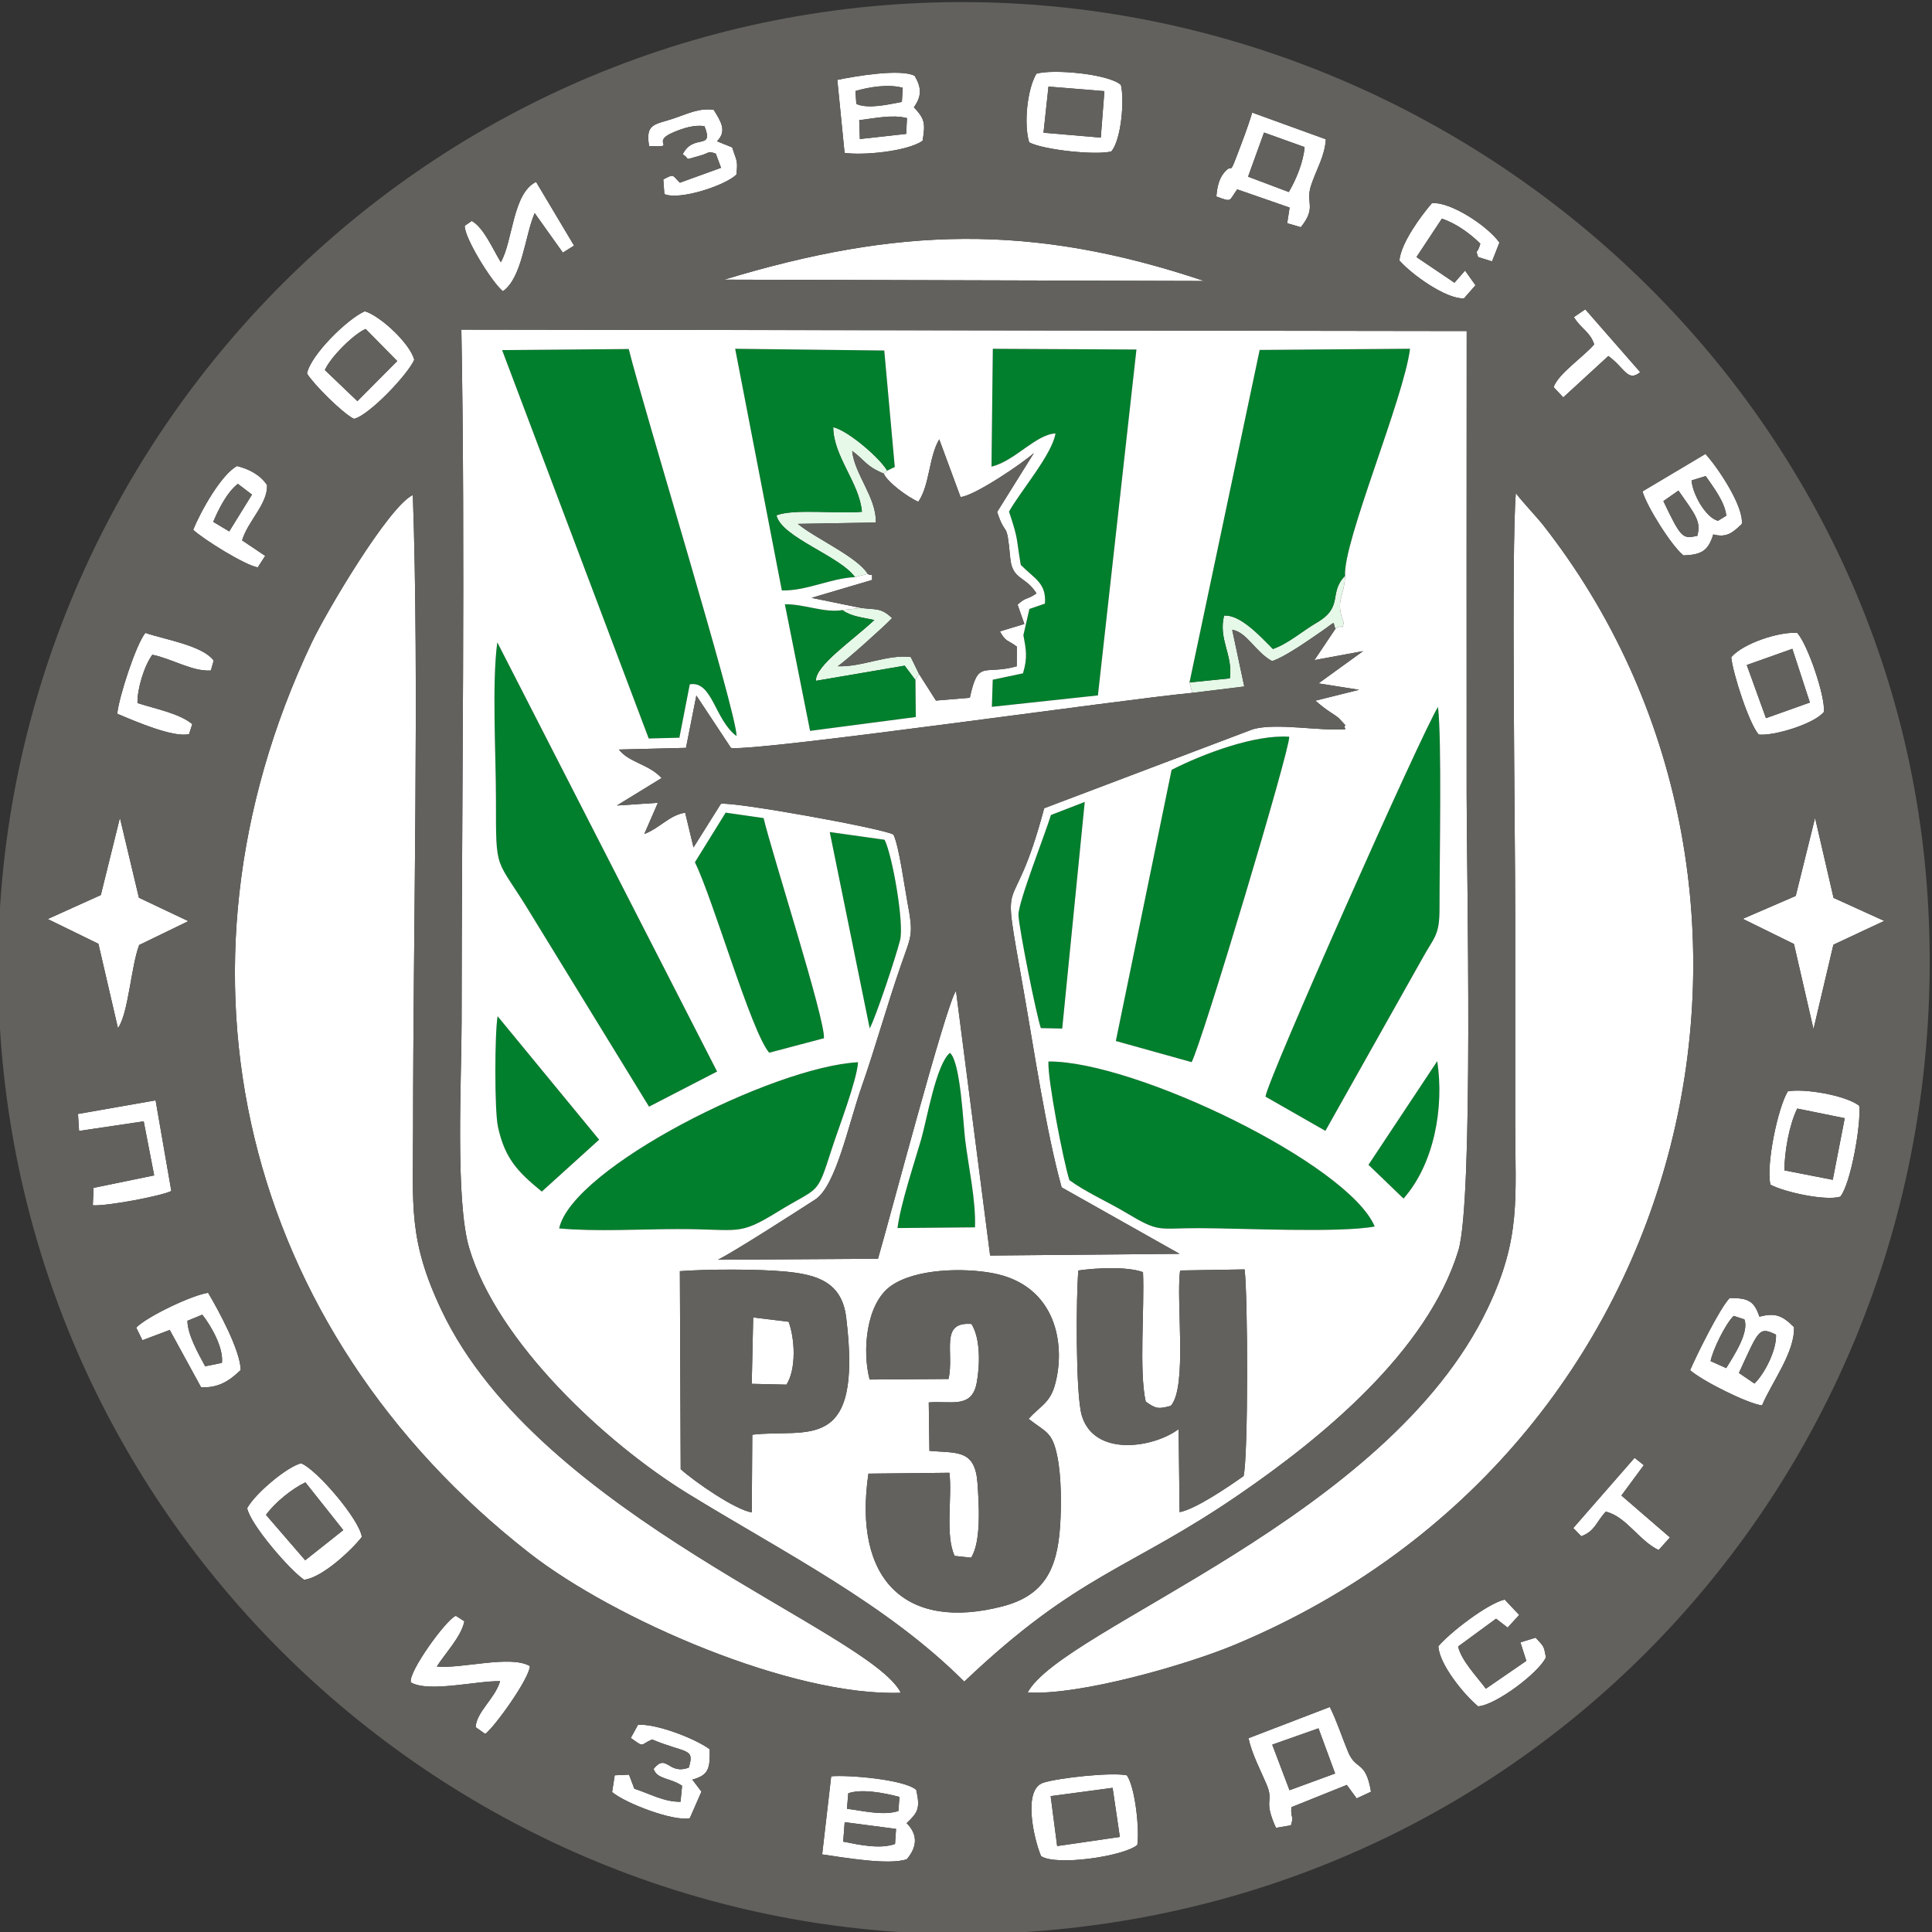 <?xml version="1.0" encoding="UTF-8"?> <svg xmlns="http://www.w3.org/2000/svg" xmlns:xlink="http://www.w3.org/1999/xlink" xmlns:xodm="http://www.corel.com/coreldraw/odm/2003" xml:space="preserve" width="46.128mm" height="46.128mm" version="1.1" style="shape-rendering:geometricPrecision; text-rendering:geometricPrecision; image-rendering:optimizeQuality; fill-rule:evenodd; clip-rule:evenodd" viewBox="0 0 4612.8 4612.8"><rect x="0" y="0" width="4612.8" height="4612.8" fill="#333333" stroke="none"/> <defs> <style type="text/css"> .fil1 {fill:#017F2D} .fil3 {fill:#62615D} .fil0 {fill:#E6F8E8} .fil2 {fill:white} </style> </defs> <g id="Слой_x0020_1">  <g id="_2289662560144"> <g> <path class="fil0" d="M2041.35 1378l30.33 -7.82c-23.91,-40.17 -126.66,-85.65 -166.77,-119.4l186.24 -3.21c1.78,-59.37 -50.86,-114.62 -56.57,-170.99 29.26,21.24 32.41,36.44 75.57,54.21l8.02 -7.1c-17.06,-29.85 -92.45,-95.22 -128.84,-103.86 0.49,70.16 62.57,132.72 68.58,202 -54.57,5.94 -160.67,-8.05 -204.09,8.53 11.63,52.52 152.08,97.27 187.53,147.64z"></path> <path class="fil0" d="M2840 1629.38l6.76 24.88 124.03 -15.22 -28.84 -135.36c35.02,5.23 55.78,53.54 95.3,74.73 31.18,-10.15 86.66,-49.49 117.86,-70.95 38.8,-26.69 25.02,-23.66 33.43,-6.28 23.2,-14.81 12.69,8.43 19.8,-14 -20.93,-54.84 0.59,-58.22 3.21,-112.59 -40.97,42.21 -1.74,73.63 -68.36,112.47 -34.13,19.9 -67.05,49.47 -103.95,62.45 -28.4,-28.32 -77.31,-82.79 -116.67,-79.68 -14.11,56.98 21.72,94.1 13.78,149.78l-96.35 9.77z"></path> <path class="fil0" d="M2010.83 1456.64c22.17,15.39 45.73,16.96 76.72,23.7 -52.77,49.5 -141.13,108.7 -139.51,145.17l211.95 -36.18 25.73 34.4 8.4 -14.82 -19.63 -40.24c-56.09,-6.86 -116.72,24.4 -174.18,22.02 18.94,-12.62 114.73,-98.49 129.59,-114.95 -26.41,-24.93 -36.65,-19.61 -73.43,-24.08l-45.64 4.98z"></path> </g> <g> <path class="fil1" d="M1501.17 833.35l-302.34 2.57 350.02 927.28 73.23 -1.85 24.84 -127.53c54.35,-8.76 59.25,84.86 111.71,123.62 0.89,-54.93 -221.86,-781.04 -257.46,-924.09z"></path> <path class="fil1" d="M2840 1629.38l96.35 -9.77c7.94,-55.68 -27.89,-92.8 -13.78,-149.78 39.36,-3.11 88.27,51.36 116.67,79.68 36.9,-12.98 69.82,-42.55 103.95,-62.45 66.62,-38.84 27.39,-70.26 68.36,-112.47 -5.59,-79.46 140.25,-423.18 155,-541.88l-359 2.82 -167.55 793.85z"></path> <path class="fil1" d="M2367.27 1114.12c54.97,-12.79 106.21,-77.24 152.79,-79.2 -8.19,50.34 -83.15,137 -110.95,186.62 23.11,69.46 16.22,57.44 28.06,127.24 33.5,33.63 61.37,43.5 57.73,92.37l-37.12 12.83 -14.33 62.44c6.51,35.2 10.29,53.6 -0.99,91.23l-72.2 15.2 -2.11 64.76 253.19 -27.26 91.99 -825.83 -342.88 -1.75 -3.18 281.35z"></path> <path class="fil1" d="M1187.35 1533.64c-13.2,96.57 -3.22,268.96 -3.22,373.98 0.01,182.98 -1.78,133.38 85.83,278.73l279.67 455.91 162.47 -83.87 -524.75 -1024.75z"></path> <path class="fil1" d="M2860.76 2932.3c101.24,0.02 336.39,12.03 421.47,-3.95 -62.74,-149.25 -573.09,-395.73 -778.99,-393.93 -2.52,41.45 35.83,239.3 50.03,283.23 37.64,27.83 92.35,52.21 133.68,76.91 82.47,49.29 74.66,37.72 173.81,37.74z"></path> <path class="fil1" d="M2845.09 2535.92c25.19,-47.39 235.71,-749.09 233.06,-776.93 -82.36,-5.61 -204.98,40.46 -280.85,79.06l-133.13 647.4 180.92 50.47z"></path> <path class="fil1" d="M3394.99 2290.15c29.06,-53.1 41.98,-55.49 41.94,-119.94 -0.09,-115.76 5.84,-401.63 -3.6,-482.31 -37.74,59.09 -409.31,894.5 -411.85,930.43l143.01 81.67 230.5 -409.85z"></path> <path class="fil1" d="M1335.01 2932.94c88.55,8.08 190.6,1.82 281.15,1.59 150.55,-0.39 144.63,17.81 240.66,-41.29 101.7,-62.6 91.97,-34.89 129.25,-150.43 15.83,-49.08 60.02,-163.52 62.54,-206.62 -202.09,10.49 -682.1,251.9 -713.6,396.75z"></path> <path class="fil1" d="M2041.35 1378c-35.45,-50.37 -175.9,-95.12 -187.53,-147.64 43.42,-16.58 149.52,-2.59 204.09,-8.53 -6.01,-69.28 -68.09,-131.84 -68.58,-202 36.39,8.64 111.78,74.01 128.84,103.86l18.19 -8.66 -25.12 -278.12 -355.97 -4.14 111.42 576.98c59.98,1.34 117.55,-29.59 174.66,-31.75z"></path> <path class="fil1" d="M1659.15 2058.73c43.48,87.96 134.34,405.13 177.39,454.73l130.63 -34.56c4.02,-42.99 -124.53,-442.5 -144.02,-525.66l-90.57 -13.01 -73.43 118.5z"></path> <path class="fil1" d="M2185.72 1623.73l-25.73 -34.4 -211.95 36.18c-1.62,-36.47 86.74,-95.67 139.51,-145.17 -30.99,-6.74 -54.55,-8.31 -76.72,-23.7 -42.26,7.24 -89.44,-14.44 -136.89,-13.92l60.19 302.3 252.36 -33.05 -0.77 -88.24z"></path> <path class="fil1" d="M1188.07 2426.32c-7,40.79 -7.64,224.94 0.86,264.07 16.52,76.05 47.13,107.37 104.67,154.63l136.91 -123.95 -242.44 -294.75z"></path> <path class="fil1" d="M2589.9 1914.68l-80.71 31.23c-13.3,44.22 -78.84,209.63 -77.5,238.93 1.55,33.85 42.17,236.39 53.42,269.88l51 1.06 53.79 -541.1z"></path> <path class="fil1" d="M2268.13 2513.77c-33,26.73 -54.83,158.26 -68.66,206.07 -17.02,58.85 -49.06,154.03 -56.62,212.23l185.03 -1.68c2.27,-65.79 -15.53,-143.29 -23.6,-210.29 -4.84,-40.2 -10.85,-183.97 -36.15,-206.33z"></path> <path class="fil1" d="M2112.09 2004.98l-130.99 -18.41 95.39 468.86c15.5,-29.24 62.79,-171.93 72.51,-210.64 10.03,-39.96 -18.09,-201.66 -36.91,-239.81z"></path> <path class="fil1" d="M3351.03 2861.68c73.34,-83.01 97.33,-217.96 80.47,-328.11l-164.15 247.5 83.68 80.61z"></path> </g> <g> <path class="fil2" d="M2574.71 3033.42c40.89,-6.06 116.13,-10.08 154.28,3.95 3.94,83.56 -9.81,237.43 6.55,309.21 24.32,17.13 30.07,18.06 59.87,9.91 40.14,-44.92 11.98,-251.94 22.27,-323.11l153.82 -2.57c7.96,58.35 8.99,447.32 -2.42,493.42 -35.03,24.79 -114.32,79 -152.67,86.14l-2.36 -198.28c-60.89,45.57 -202.43,66.76 -231.37,-33.09 -14.77,-50.98 -13.52,-286.32 -7.97,-345.58zm-778.56 392.1l-1.25 185.38c-39.3,-5.86 -137.27,-73.71 -169.7,-103.18l-1.97 -472.71c67.79,-5.06 187.25,-5.24 253.04,1.06 74.39,7.14 133.55,25.02 143.94,108.8 40.91,330.18 -94.7,264.89 -224.06,280.65zm468.46 -133.12l-188.29 1.35c-18.19,-68.75 -8.34,-181.75 50.91,-223.52 59.13,-41.68 173.8,-43.45 243.03,-30.44 154.15,28.96 175.33,175.23 147.59,269.69 -12,40.86 -36.1,49.08 -61.94,78.1 41.83,33.09 56.7,29.88 68.83,91.23 9.44,47.78 9.56,115.87 6.34,164.86 -6.81,103.99 -38.53,166.2 -138.4,191.87 -228.73,58.79 -356.85,-61.63 -319.21,-317.11l193.35 -2.06c7,59.3 -10.7,149.07 12.47,198.47l39.35 4.23c24.91,-38.84 18.38,-130.85 15.34,-176.72 -5.5,-82.75 -48.93,-72.49 -114.89,-78.33l-1.59 -115.61c51.6,-4.5 102.67,15.8 114.36,-46.24 7.98,-42.31 9.5,-106.43 -12.37,-141.03 -77.09,-6.45 -40.37,68.81 -54.88,131.26zm3.52 -778.63c25.3,22.36 31.31,166.13 36.15,206.33 8.07,67 25.87,144.5 23.6,210.29l-185.03 1.68c7.56,-58.2 39.6,-153.38 56.62,-212.23 13.83,-47.81 35.66,-179.34 68.66,-206.07zm-1080.06 -87.45l242.44 294.75 -136.91 123.95c-57.54,-47.26 -88.15,-78.58 -104.67,-154.63 -8.5,-39.13 -7.86,-223.28 -0.86,-264.07zm2162.96 435.36l-83.68 -80.61 164.15 -247.5c16.86,110.15 -7.13,245.1 -80.47,328.11zm-847.79 -327.26c205.9,-1.8 716.25,244.68 778.99,393.93 -85.08,15.98 -320.23,3.97 -421.47,3.95 -99.15,-0.02 -91.34,11.55 -173.81,-37.74 -41.33,-24.7 -96.04,-49.08 -133.68,-76.91 -14.2,-43.93 -52.55,-241.78 -50.03,-283.23zm-1168.23 398.52c31.5,-144.85 511.51,-386.26 713.6,-396.75 -2.52,43.1 -46.71,157.54 -62.54,206.62 -37.28,115.54 -27.55,87.83 -129.25,150.43 -96.03,59.1 -90.11,40.9 -240.66,41.29 -90.55,0.23 -192.6,6.49 -281.15,-1.59zm1829.48 -232.94l-143.01 -81.67c2.54,-35.93 374.11,-871.34 411.85,-930.43 9.44,80.68 3.51,366.55 3.6,482.31 0.04,64.45 -12.88,66.84 -41.94,119.94l-230.5 409.85zm-1505.34 -641.27l73.43 -118.5 90.57 13.01c19.49,83.16 148.04,482.67 144.02,525.66l-130.63 34.56c-43.05,-49.6 -133.91,-366.77 -177.39,-454.73zm-471.8 -525.09l524.75 1024.75 -162.47 83.87 -279.67 -455.91c-87.61,-145.35 -85.82,-95.75 -85.83,-278.73 0,-105.02 -9.98,-277.41 3.22,-373.98zm793.75 452.93l130.99 18.41c18.82,38.15 46.94,199.85 36.91,239.81 -9.72,38.71 -57.01,181.4 -72.51,210.64l-95.39 -468.86zm555.01 469.21l-51 -1.06c-11.25,-33.49 -51.87,-236.03 -53.42,-269.88 -1.34,-29.3 64.2,-194.71 77.5,-238.93l80.71 -31.23 -53.79 541.1zm308.98 80.14l-180.92 -50.47 133.13 -647.4c75.87,-38.6 198.49,-84.67 280.85,-79.06 2.65,27.84 -207.87,729.54 -233.06,776.93zm-474.64 -1703.15l342.88 1.75 -91.99 825.83 -253.19 27.26 2.11 -64.76 72.2 -15.2c11.28,-37.63 7.5,-56.03 0.99,-91.23l14.33 -62.44 37.12 -12.83c3.64,-48.87 -24.23,-58.74 -57.73,-92.37 -11.84,-69.8 -4.95,-57.78 -28.06,-127.24 27.8,-49.62 102.76,-136.28 110.95,-186.62 -46.58,1.96 -97.82,66.41 -152.79,79.2l3.18 -281.35zm841.1 541.82c-2.62,54.37 -24.14,57.75 -3.21,112.59 -7.11,22.43 3.4,-0.81 -19.8,14l-50.29 74.86 116.16 -21.41 -106.41 76.98 96.86 15.35 -104.3 25.95c14.03,12 21.59,18.07 36.65,28.17 4.74,3.17 16.4,10.39 20.25,14.55 28.28,30.6 6.92,6.41 14.68,25.41 -62.61,4.94 -164.94,-15.96 -220.99,0.14l-498.07 188.56c-80.04,300.26 -106,112.14 -48.84,437.06 24.9,141.53 53.08,333.16 90.47,468.16l281.44 158.61 -452.16 4.09 -81.5 -632.06c-24.33,34.23 -160.2,551.55 -186.23,639.7l-382.27 2.42c34.11,-16.02 190.47,-116.65 232.21,-143.63 49.85,-32.23 79.33,-179.15 111.21,-270.07 32.8,-93.51 60.15,-193.13 93.08,-287.83 25.97,-74.66 30.99,-72.62 15.92,-152.64 -7.15,-37.97 -19.6,-131.78 -33.2,-160.95 -28.96,-15.49 -379.8,-78.53 -412.07,-73.4l-65.32 104.11 -19.96 -82.85c-37.78,5.61 -59.78,36.31 -97.56,50.85l32.43 -74.57 -97.94 6.49 106.86 -65.55c-30.31,-33.25 -77.69,-36.78 -102.03,-68.08l160.2 -4.03 24.76 -124.9 82.76 125.17c68.44,8.47 939.59,-116.77 1101.42,-131.58l-6.76 -24.88 167.55 -793.85 359 -2.82c-14.75,118.7 -160.59,462.42 -155,541.88zm-2012.72 -538.67l302.34 -2.57c35.6,143.05 258.35,869.16 257.46,924.09 -52.46,-38.76 -57.36,-132.38 -111.71,-123.62l-24.84 127.53 -73.23 1.85 -350.02 -927.28zm919.34 287.77l-8.02 7.1c7.42,19.36 57.16,56.54 82.43,67.17 27.38,-39.63 24.77,-106.19 49.9,-149.02l50.91 137.78c33.03,-2.65 148.45,-80.68 175.17,-105.14l-87.81 140.74c21.56,65.59 22.48,13.97 31.27,109.94 4.87,53.1 36.43,42.49 62.69,84.52 -24.97,17.08 -23.49,7 -45.17,26.89l16.21 46.13 -58.44 17.71c15.18,26.77 17.64,19.13 40.47,36.38l-0.28 46.93c-79.22,22.15 -91.87,-18.02 -111.92,75.15l-80.91 6.69 -40.55 -63.75 -8.4 14.82 0.77 88.24 -252.36 33.05 -60.19 -302.3c47.45,-0.52 94.63,21.16 136.89,13.92l45.64 -4.98 -118.79 -24.24 144.58 -42.77c-1.04,-22.19 2.66,-6.5 -10.58,-14.47l-30.33 7.82c-57.11,2.16 -114.68,33.09 -174.66,31.75l-111.42 -576.98 355.97 4.14 25.12 278.12 -18.19 8.66zm184.12 2891.28c272.74,-259.21 392.98,-266.28 654.3,-445.34 197.67,-135.45 451.21,-342.15 525.27,-583.51 36.89,-120.25 19.91,-904.35 19.88,-1086.97 -0.08,-369.57 -0.28,-739.19 0.1,-1108.76l-2400.29 -3.36c9.76,533.92 0.77,1112.55 0.54,1653.99 -0.05,133.05 -15.55,424.95 18.09,538.5 66.86,225.63 327.38,466.96 521.97,586.51 231.78,142.4 474.26,263.27 660.14,448.94z"></path> <path class="fil2" d="M2150.82 4041.62c-74.22,-147.59 -862.36,-420.22 -1096.24,-912.46 -80.54,-169.52 -68.31,-250.38 -68.31,-434.14 0,-470.68 15.01,-1072.27 -0.58,-1513.21 -57.3,26.85 -206.41,278.46 -241.8,353.2 -372.73,787.01 -164.73,1638.13 519.76,2172.85 203.44,158.93 628.62,343.24 887.17,333.76z"></path> <path class="fil2" d="M2453.56 4041.02c124.49,7.28 379.07,-65.62 496.22,-114.68 1121.47,-469.66 1404.71,-1817.87 734.48,-2672.8 -15.19,-19.38 -57.17,-63.78 -65.05,-76.43 -11.24,132.56 -1.57,811.47 -1.57,1001.44 0,166.51 0,333.02 0,499.53 0,182.71 14.85,276.17 -65.53,445.14 -239.27,503.01 -1016.51,763.71 -1098.55,917.8z"></path> <path class="fil2" d="M1729.06 667.68l1146.11 3.22c-413.47,-138.96 -734.37,-128.03 -1146.11,-3.22z"></path> <path class="fil2" d="M240.71 2136.97l-126.77 57.29 121.03 59.14 46.64 201.22c24.83,-33.69 31.4,-148.07 50.69,-198.32l117.41 -57.01 -118.04 -55.94 -45.37 -190.66 -45.59 184.28z"></path> <polygon class="fil2" points="4287.46,2139.06 4160.98,2193.77 4283.21,2253.88 4329.87,2457.11 4377.37,2255.61 4498.75,2198.73 4377.77,2143.74 4333.61,1952.76 "></polygon> <path class="fil2" d="M3148 4126.52l39.69 107.79 -108.88 39.98 -41.24 -108.85 110.43 -38.92zm-167.18 23.57c8.6,38.76 28.35,75.4 43.09,110.07 18.76,44.15 -8.96,34.41 22.59,104l35.72 -6.13c8.14,-27.94 -0.76,-9.8 0.94,-43.19l132.43 -53.18 23.55 32.19 34.26 -15.99c-12.96,-76.54 -35.54,-49.02 -54.83,-95.37 -14.84,-35.67 -26.66,-73.31 -43.52,-106.94l-194.23 74.54z"></path> <path class="fil2" d="M2136.98 4402.63c-36.23,12.79 -84.61,2.2 -123.75,-5.53l3.51 -46.52 122.66 16.09 -2.42 35.96zm8.05 -78.72c-35.43,11.61 -83.39,-0.14 -122.83,-5.37l3.12 -36.97c31.86,-11.04 83.83,-1.35 122.15,8.7l-2.44 33.64zm-182.06 103.62c50.78,7.26 160.52,26.51 202.26,11.38 23.88,-28.43 27.55,-57.87 -0.61,-86.01 27.23,-25.69 32.82,-35.38 22.93,-79.5 -28.45,-24.94 -162.5,-36.06 -203.02,-32.33l-21.56 186.46z"></path> <path class="fil2" d="M4151.86 3278.06c47.81,-103.87 47.57,-111.25 88.45,-91.47 1.97,34.46 -25.48,91.39 -51.42,116.73l-37.03 -25.26zm-67.76 -28.33c5.48,-27.01 34.76,-87.62 55.11,-107.92l25.61 8.27c11.96,30.27 -24.56,86.14 -43.38,116.33l-37.34 -16.68zm-48.8 21.7c29.24,25.76 136.04,79.33 171.67,84.12 23.54,-55.78 78.79,-127.32 76.33,-187 -28.28,-28.32 -44.94,-34.45 -82.58,-24.95 -13.02,-39.58 -29.13,-44.4 -70.98,-44.44 -22.94,23.04 -78.76,135.67 -94.44,172.27z"></path> <path class="fil2" d="M2508.53 4288.41l147.94 -19.81 17.25 117.23 -149.67 21.76 -15.52 -119.18zm-22.91 143.15c35.19,24.27 197.84,0.7 229.83,-26.66 5.43,-36.39 -4.65,-136.08 -24.9,-166.18 -36.25,-7.74 -161.8,5.78 -199.32,17.57 -50.96,16 -21.6,138.37 -5.61,175.27z"></path> <path class="fil2" d="M635.14 3616.92c20.74,-29.27 63.02,-63.13 94.03,-77.65l90.41 113.98 -90.87 71.99 -93.57 -108.32zm-44.97 -16.14c7.01,38.4 101.32,147.73 135.85,171.03 42.38,-4.52 112.97,-70.01 137.85,-102.23 -5,-40.85 -107.46,-161.2 -145.06,-175.89 -34.5,8.81 -109.51,72.21 -128.64,107.09z"></path> <path class="fil2" d="M4260.3 2794.35c0.53,-45.9 11.51,-108.43 30.76,-147.57l113.39 23 -28.64 147.13 -115.51 -22.56zm-33.33 34.01c33.66,18.18 131.4,39.38 166.85,28.83 25.36,-31.01 50.36,-175.42 45.15,-217.28 -32.72,-24.9 -130.2,-41.49 -170.37,-34.31 -23.89,39.1 -52.28,175.05 -41.63,222.76z"></path> <path class="fil2" d="M3017.97 316.48l96.87 34.71c-2.71,33.98 -19.03,75.43 -37.74,107.27l-97.21 -36.63 38.08 -105.35zm-113.79 152.63c38.42,14.21 29.1,11.29 49.8,-16.98l125.08 43.47 -5.77 37.33 32.57 9.54c38.89,-48.83 10.12,-56.75 24.52,-100.08 12.82,-38.55 32.81,-69.84 35.15,-109.84l-175.83 -63.75c-10.84,36.51 -25.19,72.86 -37.43,105.1 -18.46,48.66 -7.9,12.79 -29.52,38.2 -13.65,16.04 -17.11,38.67 -18.57,57.01z"></path> <path class="fil2" d="M2052.99 331.92l-1.5 -45.01c38.26,-4.58 78.56,-13.96 113.94,-4.94l-1.8 37.69 -110.64 12.26zm-10.57 -114.7c33.84,-9.65 77.67,-16.92 112.94,-7.68l-2.07 33.72c-34.52,6.79 -80.97,17.24 -108.72,4.9l-2.15 -30.94zm-43.26 -26.47l17.33 174.23c44.25,6.58 149.68,-3.46 186.25,-28.77 6.9,-41.88 5.55,-51.93 -20.73,-80.08 18.85,-26.59 18.61,-46.46 1.79,-75.12 -33.82,-17.64 -143.1,1.06 -184.64,9.74z"></path> <path class="fil2" d="M3971.47 1196.42l35.97 -25.12c39.03,55.92 55.04,73.36 44.93,108.06 -34.84,7.44 -38.13,6.84 -80.9,-82.94zm150.2 34.8l-19.94 12.26c-30.43,-8.38 -61.18,-65.86 -62.94,-96.53l33.75 -10.25c17.72,25.87 45.44,61.03 49.13,94.52zm-200.08 -57.96c9.83,35.41 69.75,131.01 97.95,152.88 41.91,-1.58 58.91,-10.24 71.03,-50.17 30.41,8.02 44.9,-2.23 68.1,-24.91 5.16,-42.2 -58.14,-136.31 -86.81,-167.23l-150.27 89.43z"></path> <path class="fil2" d="M980.93 4016.77c42,25.27 160.28,-4.53 213.09,-2.74 -12.69,42.29 -56.61,73.14 -58.37,109.8l22.99 16.1c24.18,-18.82 105.54,-132.82 106.49,-162.14 -47.26,-26.9 -161.91,7.02 -222.22,1.16 21.17,-33.21 58.61,-71.56 65.8,-108.01l-20.28 -13.03c-22.02,7.12 -114.62,134.85 -107.5,158.86z"></path> <path class="fil2" d="M2628.22 328.6l-136.75 -11.75 11.84 -110.13 133.53 10.9 -8.62 110.98zm-171.05 11.21c33.9,18.17 160.35,31.47 196.26,21.69 24,-28.5 31.56,-123.53 22.77,-158.8 -30.16,-26.69 -163.15,-38.23 -201.7,-26.66 -21.95,36.89 -30.47,119.5 -17.33,163.77z"></path> <path class="fil2" d="M4170.54 1587.75l108.85 -38.64 41.82 128.22 -104.82 37.26 -45.85 -126.84zm-37.04 -18.67c3.21,36.92 42.49,159.15 65.63,184.72 35.65,3.9 132.21,-25.21 155.5,-53.96 4.08,-35.87 -38.8,-161.89 -63.61,-188.68 -42.35,-3.62 -129.13,24.68 -157.52,57.92z"></path> <path class="fil2" d="M775.64 883.47c13.6,-30.8 67.83,-85.14 97.26,-98.06l75.52 76.61 -95.12 95.71 -77.66 -74.26zm-42.61 8.33c15.23,25.46 85.42,95.57 112.14,108.25 35.69,-8.05 128.31,-105.45 143.9,-141.14 -10.05,-38.57 -80.12,-104.18 -117.97,-115.77 -41.28,17.77 -129.7,104.52 -138.07,148.66z"></path> <path class="fil2" d="M3434.21 3930.39c1.89,43.15 61.42,116.07 94.89,143.63 41.62,-2.58 145.03,-80.01 161.98,-117.12 -5.36,-28.2 -4.53,-24.9 -24.63,-46.83l-36.34 11.18 14.11 44.2 -96.56 66.41c-24.35,-32.11 -57.99,-66.86 -66.35,-100.62l90.69 -66.5 27.58 21.25 27.66 -30.14 -34.7 -36.81c-41.86,9.85 -131.29,79.41 -158.33,111.35z"></path> <path class="fil2" d="M482.95 3138.87c21.39,27 51.14,79.39 46.89,115.06l-39.99 8.19c-17,-31.52 -41.89,-75.33 -42.36,-108.59l35.46 -14.66zm-157.75 30.88l14.88 30.18 65.19 -24.55 74.82 136.86c41.26,2.01 67.79,-15.22 94.62,-41.27 -0.93,-46.79 -52.59,-141.76 -77.77,-184.31 -37.12,4.92 -145.22,56.12 -171.74,83.09z"></path> <path class="fil2" d="M186.22 2659.63l2.53 40.55 154.38 -22.91 24.95 129.04 -144.63 29.79 -1.85 41.62c31.58,2.52 160.13,-21.35 187.47,-34.05l-37.58 -216.51 -185.27 32.47z"></path> <path class="fil2" d="M1506.03 4149.56c34.25,23.99 20.63,16.59 50.88,3.54 81.42,34.13 102.42,19.25 87.61,67.17 -49.31,18.4 -52.44,-35.54 -83.9,2.98 7.34,25.19 39.97,21.26 67.89,40.44l-3.66 38.16c-40.29,0.46 -72.31,-19.01 -110.27,-31.1l-12.71 -33.61 -34.16 1.48 -6.25 40.07c32.37,27.13 146.59,70.69 185.54,62.41l27.78 -63.44 -21.74 -28.64c39.69,-11.04 42.3,-26.94 41.4,-72.58 -35.53,-26.07 -128.33,-61.54 -171.17,-58.27l-17.24 31.39z"></path> <path class="fil2" d="M1195.74 626.03c-18.82,-30.41 -40.73,-82.89 -69.43,-98.5l-16.63 11.46c-1.94,27.43 65.42,136.29 91.15,156.39 46.55,-33.25 52.32,-132.84 75.76,-186.53l67.26 94.35 26.78 -16.84 -90.7 -152.06c-56.14,27.04 -55.17,141.21 -84.19,191.73z"></path> <path class="fil2" d="M279.94 1704.09c39.51,16.73 134.06,58.01 171.5,48.61l7.63 -23.85c-31.05,-25.89 -89.57,-36.72 -130.81,-50.28 -0.77,-33.53 15.83,-88.47 35.47,-115.29 45.01,8.71 95.81,40.7 139.75,37.57l6.72 -23.62c-26.05,-35.94 -116.77,-50.33 -163.15,-66.09 -22.7,27.74 -63.68,155.09 -67.11,192.95z"></path> <path class="fil2" d="M3341.14 621.79c28.42,32.85 110.66,92.33 154.11,90.71l27.63 -31.41 -24.97 -35.08 -25.25 29 -90.73 -61.23 60.66 -91.68c33.78,11.09 67.61,35.57 91.77,59.78 -8.69,31.17 -12.5,8.28 -5.19,31.89l33.16 10.32 17.66 -44.93c-27.59,-39.13 -116.54,-98.13 -161.26,-94.06 -26.89,31.56 -73.33,94.4 -77.59,136.69z"></path> <path class="fil2" d="M509.17 1245.95c12.53,-29.9 32.78,-70.72 58.8,-90.69l33.64 25.64 -54.32 87.9 -38.12 -22.85zm-47.84 19.09c25.94,23.76 123.75,84.6 154.17,89.65l17.66 -27.54 -55.11 -37.01c14.08,-46.83 61.47,-86.8 59.49,-132.07 -16.11,-24.42 -43.45,-38.38 -71.55,-45.34 -36.86,19.35 -86.67,107.02 -104.66,152.31z"></path> <path class="fil2" d="M1549.8 348.75c71.78,3.66 -0.65,-8.25 58.34,-33 25.53,-10.71 49.62,-17.91 73.81,-14.58 23.76,59.53 -26.66,16.07 -52.01,67.38 21.35,12.22 -2.61,15.09 41.35,3.1 24.98,-6.81 17.34,-12.2 37.77,-4.69l12.48 33.65 -98.28 35.65c-18.75,-18.01 -12.49,-21.99 -39.56,-7.89l2.53 34.99c36.5,15.74 146.12,-20.85 171.96,-46.51 4.08,-35.77 0.2,-31.96 -10,-64.94l-36.3 -14.63c24.99,-24.74 8.38,-48.61 -7.87,-75.05 -35.89,-4.64 -60.34,8.81 -95.01,20.44 -45.85,15.37 -68.5,11.5 -59.21,66.08z"></path> <path class="fil2" d="M1794.84 3304.01l83 1.94c23.85,-38.34 20,-109.53 5.12,-150.12l-84.64 -10.32 -3.48 158.5z"></path> <path class="fil2" d="M3756.33 3648.32l19.14 19.63c33.62,-13.02 34.8,-33.38 58.44,-58.73 48.52,11.12 79.66,69.75 126.24,91.62l26.98 -30.15 -115.86 -100.02 53.47 -72.49 -22.05 -17.53 -146.36 167.67z"></path> <path class="fil2" d="M3757.81 757.03c17.06,28.34 38.01,34.16 48.49,65.15 -25.18,29.71 -85.8,69.85 -96.92,102.19l23.05 24.44 107.65 -98.82c39.47,28.64 45.98,63.26 76.08,38.58l-131.19 -150 -27.16 18.46z"></path> </g> <g> <path class="fil3" d="M1984.53 4241.07c40.52,-3.73 174.57,7.39 203.02,32.33 9.89,44.12 4.3,53.81 -22.93,79.5 28.16,28.14 24.49,57.58 0.61,86.01 -41.74,15.13 -151.48,-4.12 -202.26,-11.38l21.56 -186.46zm501.09 190.49c-15.99,-36.9 -45.35,-159.27 5.61,-175.27 37.52,-11.79 163.07,-25.31 199.32,-17.57 20.25,30.1 30.33,129.79 24.9,166.18 -31.99,27.36 -194.64,50.93 -229.83,26.66zm689.43 -356.01c16.86,33.63 28.68,71.27 43.52,106.94 19.29,46.35 41.87,18.83 54.83,95.37l-34.26 15.99 -23.55 -32.19 -132.43 53.18c-1.7,33.39 7.2,15.25 -0.94,43.19l-35.72 6.13c-31.55,-69.59 -3.83,-59.85 -22.59,-104 -14.74,-34.67 -34.49,-71.31 -43.09,-110.07l194.23 -74.54zm-1546.54 188.14c-27.92,-19.18 -60.55,-15.25 -67.89,-40.44 31.46,-38.52 34.59,15.42 83.9,-2.98 14.81,-47.92 -6.19,-33.04 -87.61,-67.17 -30.25,13.05 -16.63,20.45 -50.88,-3.54l17.24 -31.39c42.84,-3.27 135.64,32.2 171.17,58.27 0.9,45.64 -1.71,61.54 -41.4,72.58l21.74 28.64 -27.78 63.44c-38.95,8.28 -153.17,-35.28 -185.54,-62.41l6.25 -40.07 34.16 -1.48 12.71 33.61c37.96,12.09 69.98,31.56 110.27,31.1l3.66 -38.16zm-647.58 -246.92c-7.12,-24.01 85.48,-151.74 107.5,-158.86l20.28 13.03c-7.19,36.45 -44.63,74.8 -65.8,108.01 60.31,5.86 174.96,-28.06 222.22,-1.16 -0.95,29.32 -82.31,143.32 -106.49,162.14l-22.99 -16.1c1.76,-36.66 45.68,-67.51 58.37,-109.8 -52.81,-1.79 -171.09,28.01 -213.09,2.74zm2453.28 -86.38c27.04,-31.94 116.47,-101.5 158.33,-111.35l34.7 36.81 -27.66 30.14 -27.58 -21.25 -90.69 66.5c8.36,33.76 42,68.51 66.35,100.62l96.56 -66.41 -14.11 -44.2 36.34 -11.18c20.1,21.93 19.27,18.63 24.63,46.83 -16.95,37.11 -120.36,114.54 -161.98,117.12 -33.47,-27.56 -93,-100.48 -94.89,-143.63zm-2844.04 -329.61c19.13,-34.88 94.14,-98.28 128.64,-107.09 37.6,14.69 140.06,135.04 145.06,175.89 -24.88,32.22 -95.47,97.71 -137.85,102.23 -34.53,-23.3 -128.84,-132.63 -135.85,-171.03zm3312.52 -120.13l22.05 17.53 -53.47 72.49 115.86 100.02 -26.98 30.15c-46.58,-21.87 -77.72,-80.5 -126.24,-91.62 -23.64,25.35 -24.82,45.71 -58.44,58.73l-19.14 -19.63 146.36 -167.67zm132.61 -209.22c15.68,-36.6 71.5,-149.23 94.44,-172.27 41.85,0.04 57.96,4.86 70.98,44.44 37.64,-9.5 54.3,-3.37 82.58,24.95 2.46,59.68 -52.79,131.22 -76.33,187 -35.63,-4.79 -142.43,-58.36 -171.67,-84.12zm-3710.1 -101.68c26.52,-26.97 134.62,-78.17 171.74,-83.09 25.18,42.55 76.84,137.52 77.77,184.31 -26.83,26.05 -53.36,43.28 -94.62,41.27l-74.82 -136.86 -65.19 24.55 -14.88 -30.18zm1977.09 845.22c-185.88,-185.67 -428.36,-306.54 -660.14,-448.94 -194.59,-119.55 -455.11,-360.88 -521.97,-586.51 -33.64,-113.55 -18.14,-405.45 -18.09,-538.5 0.23,-541.44 9.22,-1120.07 -0.54,-1653.99l2400.29 3.36c-0.38,369.57 -0.18,739.19 -0.1,1108.76 0.03,182.62 17.01,966.72 -19.88,1086.97 -74.06,241.36 -327.6,448.06 -525.27,583.51 -261.32,179.06 -381.56,186.13 -654.3,445.34zm1924.68 -1186.61c-10.65,-47.71 17.74,-183.66 41.63,-222.76 40.17,-7.18 137.65,9.41 170.37,34.31 5.21,41.86 -19.79,186.27 -45.15,217.28 -35.45,10.55 -133.19,-10.65 -166.85,-28.83zm-3855.48 -201.2l37.58 216.51c-27.34,12.7 -155.89,36.57 -187.47,34.05l1.85 -41.62 144.63 -29.79 -24.95 -129.04 -154.38 22.91 -2.53 -40.55 185.27 -32.47zm2082.07 1413.86c82.04,-154.09 859.28,-414.79 1098.55,-917.8 80.38,-168.97 65.53,-262.43 65.53,-445.14 0,-166.51 0,-333.02 0,-499.53 0,-189.97 -9.67,-868.88 1.57,-1001.44 7.88,12.65 49.86,57.05 65.05,76.43 670.23,854.93 386.99,2203.14 -734.48,2672.8 -117.15,49.06 -371.73,121.96 -496.22,114.68zm-302.74 0.6c-258.55,9.48 -683.73,-174.83 -887.17,-333.76 -684.49,-534.72 -892.49,-1385.84 -519.76,-2172.85 35.39,-74.74 184.5,-326.35 241.8,-353.2 15.59,440.94 0.58,1042.53 0.58,1513.21 0,183.76 -12.23,264.62 68.31,434.14 233.88,492.24 1022.02,764.87 1096.24,912.46zm2182.79 -2088.86l44.16 190.98 120.98 54.99 -121.38 56.88 -47.5 201.5 -46.66 -203.23 -122.23 -60.11 126.48 -54.71 46.15 -186.3zm-4047.31 -0.07l45.37 190.66 118.04 55.94 -117.41 57.01c-19.29,50.25 -25.86,164.63 -50.69,198.32l-46.64 -201.22 -121.03 -59.14 126.77 -57.29 45.59 -184.28zm3847.2 -383.61c28.39,-33.24 115.17,-61.54 157.52,-57.92 24.81,26.79 67.69,152.81 63.61,188.68 -23.29,28.75 -119.85,57.86 -155.5,53.96 -23.14,-25.57 -62.42,-147.8 -65.63,-184.72zm-3853.56 135.01c3.43,-37.86 44.41,-165.21 67.11,-192.95 46.38,15.76 137.1,30.15 163.15,66.09l-6.72 23.62c-43.94,3.13 -94.74,-28.86 -139.75,-37.57 -19.64,26.82 -36.24,81.76 -35.47,115.29 41.24,13.56 99.76,24.39 130.81,50.28l-7.63 23.85c-37.44,9.4 -131.99,-31.88 -171.5,-48.61zm3791.92 -620.26c28.67,30.92 91.97,125.03 86.81,167.23 -23.2,22.68 -37.69,32.93 -68.1,24.91 -12.12,39.93 -29.12,48.59 -71.03,50.17 -28.2,-21.87 -88.12,-117.47 -97.95,-152.88l150.27 -89.43zm-3610.53 181.21c17.99,-45.29 67.8,-132.96 104.66,-152.31 28.1,6.96 55.44,20.92 71.55,45.34 1.98,45.27 -45.41,85.24 -59.49,132.07l55.11 37.01 -17.66 27.54c-30.42,-5.05 -128.23,-65.89 -154.17,-89.65zm271.7 -373.24c8.37,-44.14 96.79,-130.89 138.07,-148.66 37.85,11.59 107.92,77.2 117.97,115.77 -15.59,35.69 -108.21,133.09 -143.9,141.14 -26.72,-12.68 -96.91,-82.79 -112.14,-108.25zm3073.27 -69.62c-10.48,-30.99 -31.43,-36.81 -48.49,-65.15l27.16 -18.46 131.19 150c-30.1,24.68 -36.61,-9.94 -76.08,-38.58l-107.65 98.82 -23.05 -24.44c11.12,-32.34 71.74,-72.48 96.92,-102.19zm-2077.24 -154.5c411.74,-124.81 732.64,-135.74 1146.11,3.22l-1146.11 -3.22zm1612.08 -45.89c4.26,-42.29 50.7,-105.13 77.59,-136.69 44.72,-4.07 133.67,54.93 161.26,94.06l-17.66 44.93 -33.16 -10.32c-7.31,-23.61 -3.5,-0.72 5.19,-31.89 -24.16,-24.21 -57.99,-48.69 -91.77,-59.78l-60.66 91.68 90.73 61.23 25.25 -29 24.97 35.08 -27.63 31.41c-43.45,1.62 -125.69,-57.86 -154.11,-90.71zm-2145.4 4.24c29.02,-50.52 28.05,-164.69 84.19,-191.73l90.7 152.06 -26.78 16.84 -67.26 -94.35c-23.44,53.69 -29.21,153.28 -75.76,186.53 -25.73,-20.1 -93.09,-128.96 -91.15,-156.39l16.63 -11.46c28.7,15.61 50.61,68.09 69.43,98.5zm1708.44 -156.92c1.46,-18.34 4.92,-40.97 18.57,-57.01 21.62,-25.41 11.06,10.46 29.52,-38.2 12.24,-32.24 26.59,-68.59 37.43,-105.1l175.83 63.75c-2.34,40 -22.33,71.29 -35.15,109.84 -14.4,43.33 14.37,51.25 -24.52,100.08l-32.57 -9.54 5.77 -37.33 -125.08 -43.47c-20.7,28.27 -11.38,31.19 -49.8,16.98zm-1354.38 -120.36c-9.29,-54.58 13.36,-50.71 59.21,-66.08 34.67,-11.63 59.12,-25.08 95.01,-20.44 16.25,26.44 32.86,50.31 7.87,75.05l36.3 14.63c10.2,32.98 14.08,29.17 10,64.94 -25.84,25.66 -135.46,62.25 -171.96,46.51l-2.53 -34.99c27.07,-14.1 20.81,-10.12 39.56,7.89l98.28 -35.65 -12.48 -33.65c-20.43,-7.51 -12.79,-2.12 -37.77,4.69 -43.96,11.99 -20,9.12 -41.35,-3.1 25.35,-51.31 75.77,-7.85 52.01,-67.38 -24.19,-3.33 -48.28,3.87 -73.81,14.58 -58.99,24.75 13.44,36.66 -58.34,33zm907.37 -8.94c-13.14,-44.27 -4.62,-126.88 17.33,-163.77 38.55,-11.57 171.54,-0.03 201.7,26.66 8.79,35.27 1.23,130.3 -22.77,158.8 -35.91,9.78 -162.36,-3.52 -196.26,-21.69zm-458.01 -149.06c41.54,-8.68 150.82,-27.38 184.64,-9.74 16.82,28.66 17.06,48.53 -1.79,75.12 26.28,28.15 27.63,38.2 20.73,80.08 -36.57,25.31 -142,35.35 -186.25,28.77l-17.33 -174.23zm-1997.97 2284.13c88.46,1265.32 1193.14,2228.6 2463.44,2136.89 1280.99,-92.48 2217.61,-1187.97 2137.95,-2467.07 -78.76,-1264.42 -1204.06,-2219.39 -2461.27,-2134.46 -1269.45,85.76 -2228.95,1194.11 -2140.12,2464.64z"></path> <path class="fil3" d="M2846.76 1654.26c-161.83,14.81 -1032.98,140.05 -1101.42,131.58l-82.76 -125.17 -24.76 124.9 -160.2 4.03c24.34,31.3 71.72,34.83 102.03,68.08l-106.86 65.55 97.94 -6.49 -32.43 74.57c37.78,-14.54 59.78,-45.24 97.56,-50.85l19.96 82.85 65.32 -104.11c32.27,-5.13 383.11,57.91 412.07,73.4 13.6,29.17 26.05,122.98 33.2,160.95 15.07,80.02 10.05,77.98 -15.92,152.64 -32.93,94.7 -60.28,194.32 -93.08,287.83 -31.88,90.92 -61.36,237.84 -111.21,270.07 -41.74,26.98 -198.1,127.61 -232.21,143.63l382.27 -2.42c26.03,-88.15 161.9,-605.47 186.23,-639.7l81.5 632.06 452.16 -4.09 -281.44 -158.61c-37.39,-135 -65.57,-326.63 -90.47,-468.16 -57.16,-324.92 -31.2,-136.8 48.84,-437.06l498.07 -188.56c56.05,-16.1 158.38,4.8 220.99,-0.14 -7.76,-19 13.6,5.19 -14.68,-25.41 -3.85,-4.16 -15.51,-11.38 -20.25,-14.55 -15.06,-10.1 -22.62,-16.17 -36.65,-28.17l104.3 -25.95 -96.86 -15.35 106.41 -76.98 -116.16 21.41 50.29 -74.86c-8.41,-17.38 5.37,-20.41 -33.43,6.28 -31.2,21.46 -86.68,60.8 -117.86,70.95 -39.52,-21.19 -60.28,-69.5 -95.3,-74.73l28.84 135.36 -124.03 15.22z"></path> <path class="fil3" d="M2264.61 3292.4c14.51,-62.45 -22.21,-137.71 54.88,-131.26 21.87,34.6 20.35,98.72 12.37,141.03 -11.69,62.04 -62.76,41.74 -114.36,46.24l1.59 115.61c65.96,5.84 109.39,-4.42 114.89,78.33 3.04,45.87 9.57,137.88 -15.34,176.72l-39.35 -4.23c-23.17,-49.4 -5.47,-139.17 -12.47,-198.47l-193.35 2.06c-37.64,255.48 90.48,375.9 319.21,317.11 99.87,-25.67 131.59,-87.88 138.4,-191.87 3.22,-48.99 3.1,-117.08 -6.34,-164.86 -12.13,-61.35 -27,-58.14 -68.83,-91.23 25.84,-29.02 49.94,-37.24 61.94,-78.1 27.74,-94.46 6.56,-240.73 -147.59,-269.69 -69.23,-13.01 -183.9,-11.24 -243.03,30.44 -59.25,41.77 -69.1,154.77 -50.91,223.52l188.29 -1.35z"></path> <path class="fil3" d="M2110.15 1130.79c-43.16,-17.77 -46.31,-32.97 -75.57,-54.21 5.71,56.37 58.35,111.62 56.57,170.99l-186.24 3.21c40.11,33.75 142.86,79.23 166.77,119.4 13.24,7.97 9.54,-7.72 10.58,14.47l-144.58 42.77 118.79 24.24c36.78,4.47 47.02,-0.85 73.43,24.08 -14.86,16.46 -110.65,102.33 -129.59,114.95 57.46,2.38 118.09,-28.88 174.18,-22.02l19.63 40.24 40.55 63.75 80.91 -6.69c20.05,-93.17 32.7,-53 111.92,-75.15l0.28 -46.93c-22.83,-17.25 -25.29,-9.61 -40.47,-36.38l58.44 -17.71 -16.21 -46.13c21.68,-19.89 20.2,-9.81 45.17,-26.89 -26.26,-42.03 -57.82,-31.42 -62.69,-84.52 -8.79,-95.97 -9.71,-44.35 -31.27,-109.94l87.81 -140.74c-26.72,24.46 -142.14,102.49 -175.17,105.14l-50.91 -137.78c-25.13,42.83 -22.52,109.39 -49.9,149.02 -25.27,-10.63 -75.01,-47.81 -82.43,-67.17z"></path> <path class="fil3" d="M1798.32 3145.51l84.64 10.32c14.88,40.59 18.73,111.78 -5.12,150.12l-83 -1.94 3.48 -158.5zm-2.17 280.01c129.36,-15.76 264.97,49.53 224.06,-280.65 -10.39,-83.78 -69.55,-101.66 -143.94,-108.8 -65.79,-6.3 -185.25,-6.12 -253.04,-1.06l1.97 472.71c32.43,29.47 130.4,97.32 169.7,103.18l1.25 -185.38z"></path> <path class="fil3" d="M2574.71 3033.42c-5.55,59.26 -6.8,294.6 7.97,345.58 28.94,99.85 170.48,78.66 231.37,33.09l2.36 198.28c38.35,-7.14 117.64,-61.35 152.67,-86.14 11.41,-46.1 10.38,-435.07 2.42,-493.42l-153.82 2.57c-10.29,71.17 17.87,278.19 -22.27,323.11 -29.8,8.15 -35.55,7.22 -59.87,-9.91 -16.36,-71.78 -2.61,-225.65 -6.55,-309.21 -38.15,-14.03 -113.39,-10.01 -154.28,-3.95z"></path> <path class="fil3" d="M4260.3 2794.35l115.51 22.56 28.64 -147.13 -113.39 -23c-19.25,39.14 -30.23,101.67 -30.76,147.57z"></path> <polygon class="fil3" points="2524.05,4407.59 2673.72,4385.83 2656.47,4268.6 2508.53,4288.41 "></polygon> <path class="fil3" d="M635.14 3616.92l93.57 108.32 90.87 -71.99 -90.41 -113.98c-31.01,14.52 -73.29,48.38 -94.03,77.65z"></path> <path class="fil3" d="M775.64 883.47l77.66 74.26 95.12 -95.71 -75.52 -76.61c-29.43,12.92 -83.66,67.26 -97.26,98.06z"></path> <polygon class="fil3" points="4216.39,1714.59 4321.21,1677.33 4279.39,1549.11 4170.54,1587.75 "></polygon> <polygon class="fil3" points="2636.84,217.62 2503.31,206.72 2491.47,316.85 2628.22,328.6 "></polygon> <polygon class="fil3" points="3037.57,4165.44 3078.81,4274.29 3187.69,4234.31 3148,4126.52 "></polygon> <path class="fil3" d="M2979.89 421.83l97.21 36.63c18.71,-31.84 35.03,-73.29 37.74,-107.27l-96.87 -34.71 -38.08 105.35z"></path> <path class="fil3" d="M4151.86 3278.06l37.03 25.26c25.94,-25.34 53.39,-82.27 51.42,-116.73 -40.88,-19.78 -40.64,-12.4 -88.45,91.47z"></path> <path class="fil3" d="M447.49 3153.53c0.47,33.26 25.36,77.07 42.36,108.59l39.99 -8.19c4.25,-35.67 -25.5,-88.06 -46.89,-115.06l-35.46 14.66z"></path> <path class="fil3" d="M2013.23 4397.1c39.14,7.73 87.52,18.32 123.75,5.53l2.42 -35.96 -122.66 -16.09 -3.51 46.52z"></path> <path class="fil3" d="M4084.1 3249.73l37.34 16.68c18.82,-30.19 55.34,-86.06 43.38,-116.33l-25.61 -8.27c-20.35,20.3 -49.63,80.91 -55.11,107.92z"></path> <path class="fil3" d="M2025.32 4281.57l-3.12 36.97c39.44,5.23 87.4,16.98 122.83,5.37l2.44 -33.64c-38.32,-10.05 -90.29,-19.74 -122.15,-8.7z"></path> <path class="fil3" d="M3971.47 1196.42c42.77,89.78 46.06,90.38 80.9,82.94 10.11,-34.7 -5.9,-52.14 -44.93,-108.06l-35.97 25.12z"></path> <path class="fil3" d="M509.17 1245.95l38.12 22.85 54.32 -87.9 -33.64 -25.64c-26.02,19.97 -46.27,60.79 -58.8,90.69z"></path> <path class="fil3" d="M2163.63 319.66l1.8 -37.69c-35.38,-9.02 -75.68,0.36 -113.94,4.94l1.5 45.01 110.64 -12.26z"></path> <path class="fil3" d="M4038.79 1146.95c1.76,30.67 32.51,88.15 62.94,96.53l19.94 -12.26c-3.69,-33.49 -31.41,-68.65 -49.13,-94.52l-33.75 10.25z"></path> <path class="fil3" d="M2042.42 217.22l2.15 30.94c27.75,12.34 74.2,1.89 108.72,-4.9l2.07 -33.72c-35.27,-9.24 -79.1,-1.97 -112.94,7.68z"></path> </g> </g> </g> </svg> 